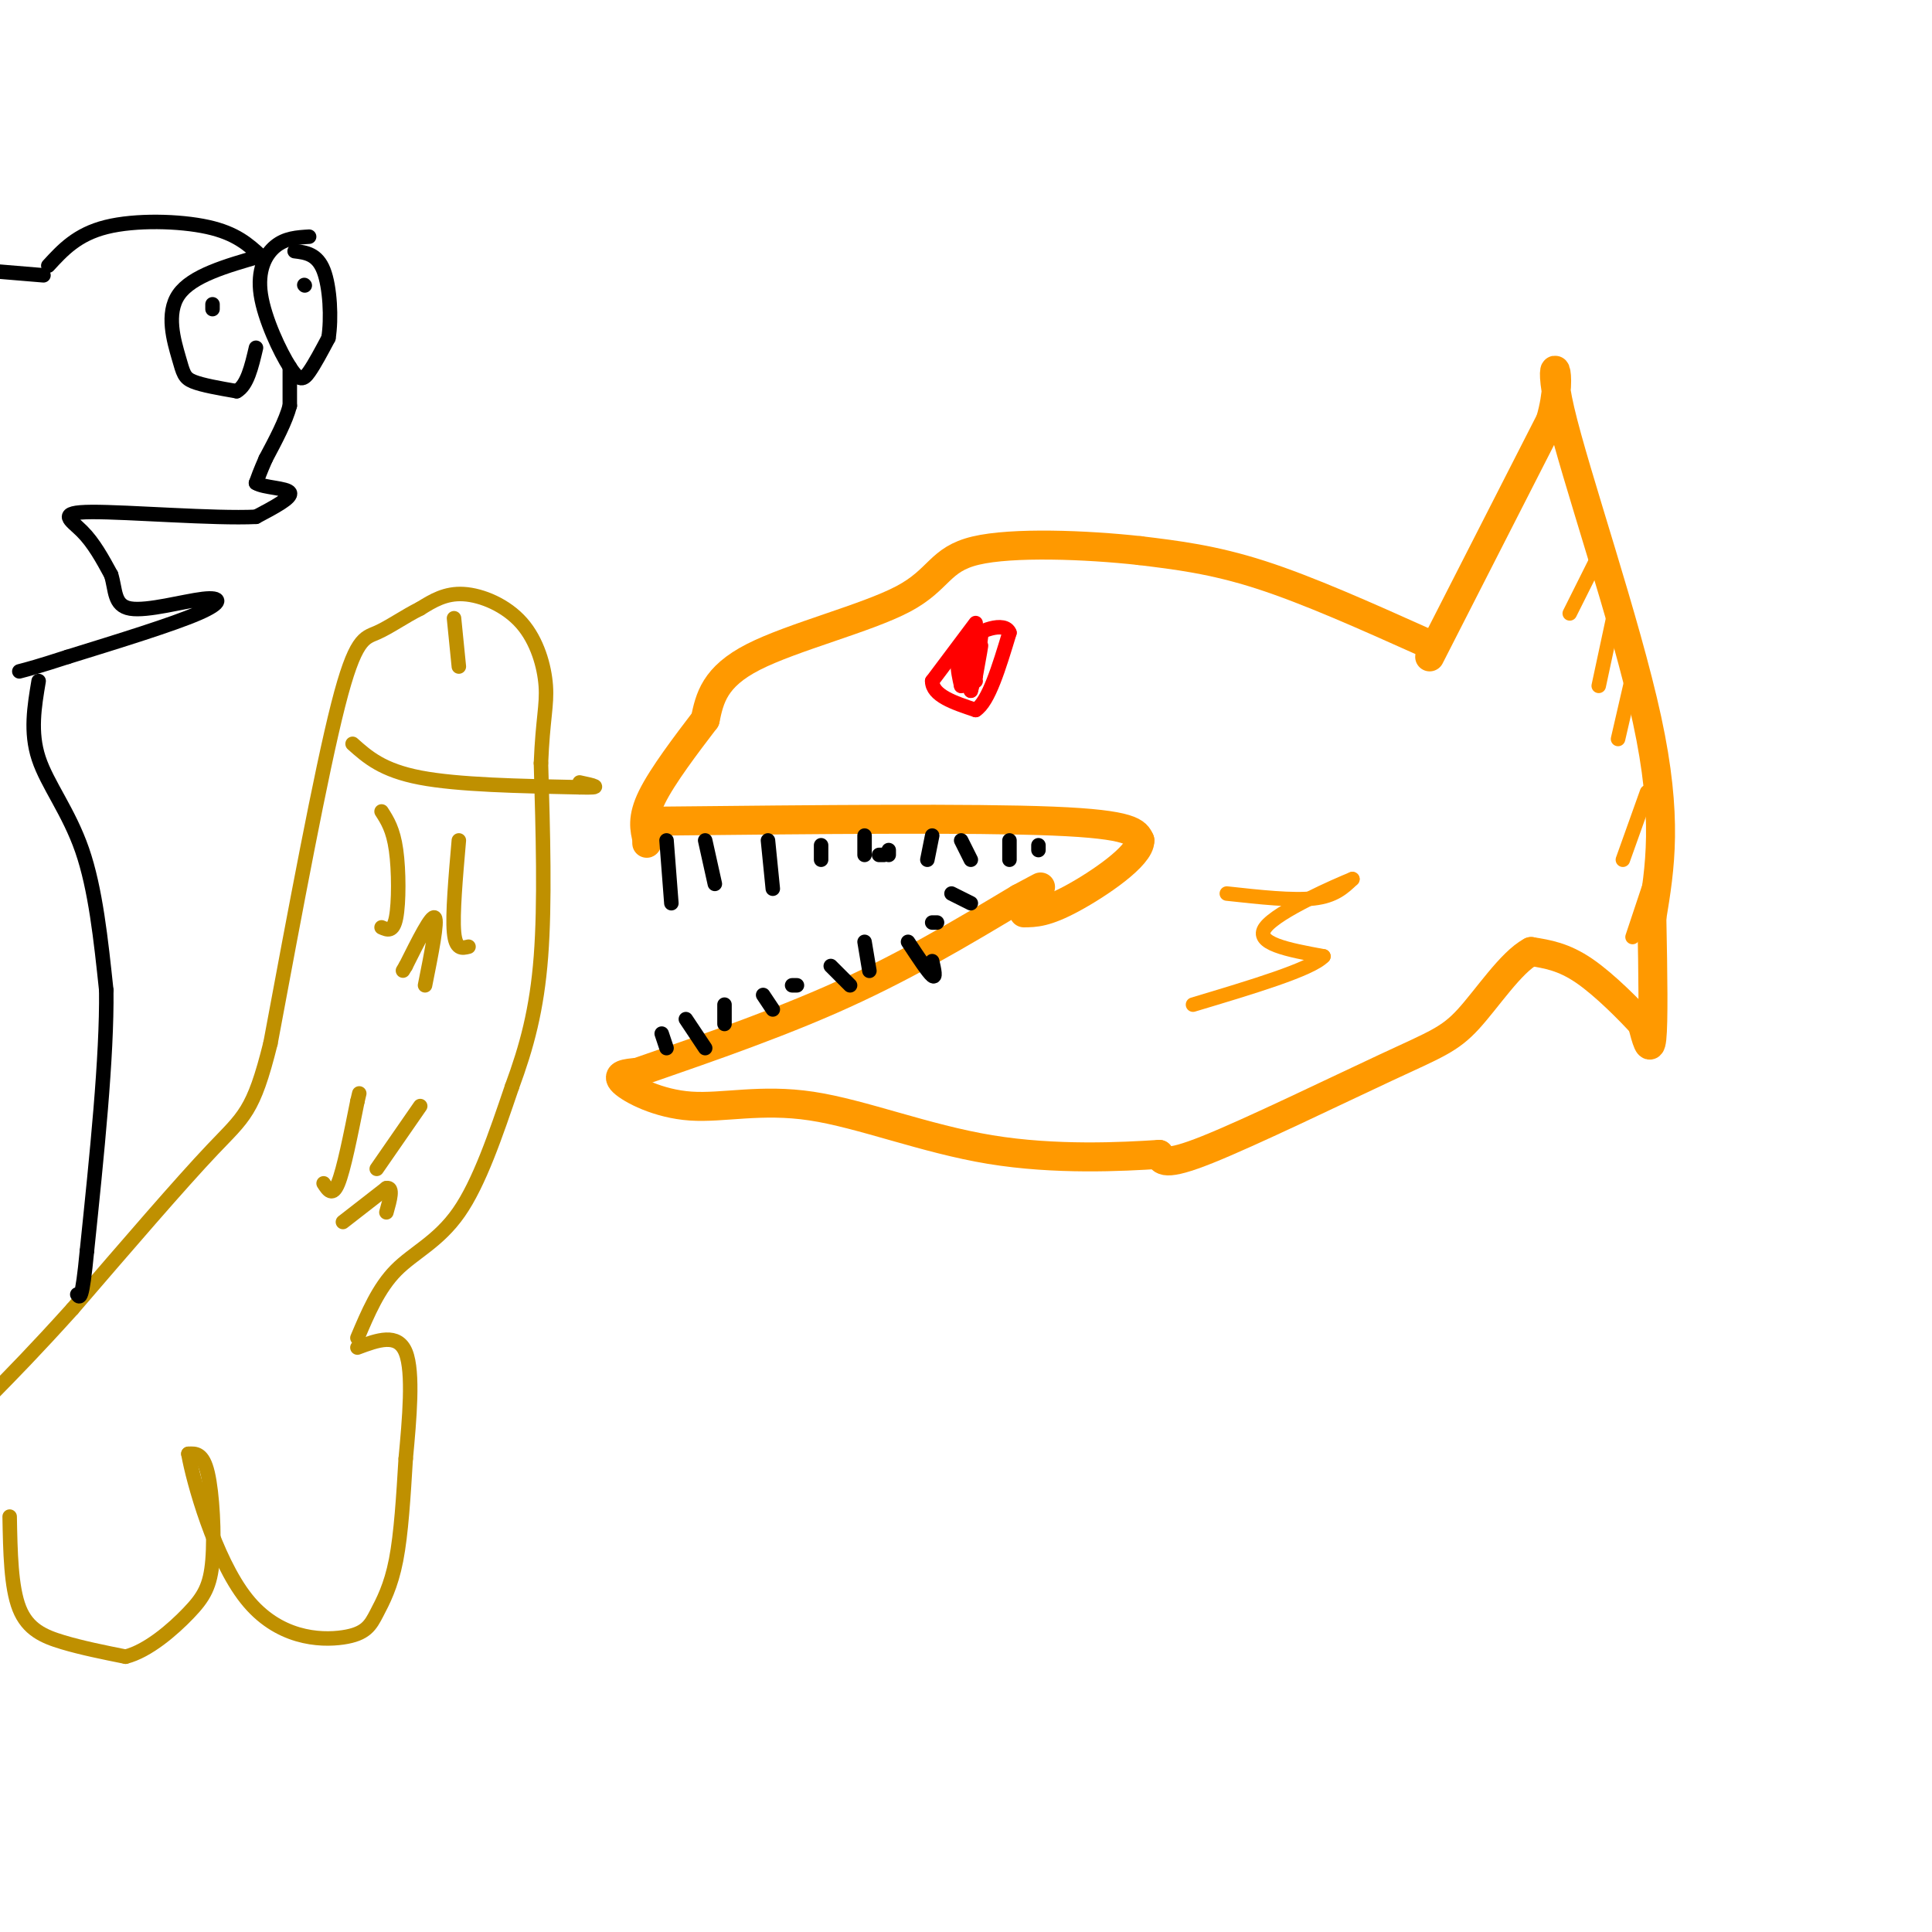 <svg viewBox='0 0 400 400' version='1.1' xmlns='http://www.w3.org/2000/svg' xmlns:xlink='http://www.w3.org/1999/xlink'><g fill='none' stroke='rgb(255,153,0)' stroke-width='6' stroke-linecap='round' stroke-linejoin='round'><path d='M295,133c-12.083,-5.417 -24.167,-10.833 -34,-14c-9.833,-3.167 -17.417,-4.083 -25,-5'/><path d='M236,114c-11.121,-1.230 -26.424,-1.804 -34,0c-7.576,1.804 -7.424,5.986 -15,10c-7.576,4.014 -22.879,7.861 -31,12c-8.121,4.139 -9.061,8.569 -10,13'/><path d='M146,149c-3.956,5.178 -8.844,11.622 -11,16c-2.156,4.378 -1.578,6.689 -1,9'/><path d='M134,174c-0.167,1.333 -0.083,0.167 0,-1'/><path d='M296,136c0.000,0.000 25.000,-49.000 25,-49'/><path d='M321,87c3.262,-11.357 -1.083,-15.250 2,-2c3.083,13.250 13.595,43.643 18,64c4.405,20.357 2.702,30.679 1,41'/><path d='M342,190c0.244,12.067 0.356,21.733 0,25c-0.356,3.267 -1.178,0.133 -2,-3'/><path d='M340,212c-2.489,-2.733 -7.711,-8.067 -12,-11c-4.289,-2.933 -7.644,-3.467 -11,-4'/><path d='M317,197c-4.174,2.214 -9.108,9.748 -13,14c-3.892,4.252 -6.740,5.222 -17,10c-10.260,4.778 -27.931,13.365 -37,17c-9.069,3.635 -9.534,2.317 -10,1'/><path d='M240,239c-7.573,0.494 -21.504,1.229 -35,-1c-13.496,-2.229 -26.556,-7.422 -37,-9c-10.444,-1.578 -18.274,0.460 -25,0c-6.726,-0.460 -12.350,-3.417 -14,-5c-1.650,-1.583 0.675,-1.791 3,-2'/><path d='M132,222c7.622,-2.711 25.178,-8.489 40,-15c14.822,-6.511 26.911,-13.756 39,-21'/><path d='M211,186c6.833,-3.667 4.417,-2.333 2,-1'/><path d='M137,170c32.250,-0.333 64.500,-0.667 81,0c16.500,0.667 17.250,2.333 18,4'/><path d='M236,174c0.133,3.156 -8.533,9.044 -14,12c-5.467,2.956 -7.733,2.978 -10,3'/></g>
<g fill='none' stroke='rgb(0,0,0)' stroke-width='3' stroke-linecap='round' stroke-linejoin='round'><path d='M138,174c0.000,0.000 1.000,13.000 1,13'/><path d='M146,174c0.000,0.000 2.000,9.000 2,9'/><path d='M159,174c0.000,0.000 1.000,10.000 1,10'/><path d='M170,175c0.000,0.000 0.000,3.000 0,3'/><path d='M179,173c0.000,0.000 0.000,4.000 0,4'/><path d='M182,177c0.000,0.000 1.000,0.000 1,0'/><path d='M184,176c0.000,0.000 0.000,1.000 0,1'/><path d='M193,173c0.000,0.000 -1.000,5.000 -1,5'/><path d='M199,174c0.000,0.000 2.000,4.000 2,4'/><path d='M209,174c0.000,0.000 0.000,4.000 0,4'/><path d='M215,175c0.000,0.000 0.000,1.000 0,1'/><path d='M137,214c0.000,0.000 1.000,3.000 1,3'/><path d='M142,211c0.000,0.000 4.000,6.000 4,6'/><path d='M158,206c0.000,0.000 2.000,3.000 2,3'/><path d='M164,204c0.000,0.000 1.000,0.000 1,0'/><path d='M172,200c0.000,0.000 4.000,4.000 4,4'/><path d='M188,195c2.083,3.167 4.167,6.333 5,7c0.833,0.667 0.417,-1.167 0,-3'/><path d='M193,191c0.000,0.000 1.000,0.000 1,0'/><path d='M197,185c0.000,0.000 4.000,2.000 4,2'/><path d='M179,195c0.000,0.000 1.000,6.000 1,6'/><path d='M150,208c0.000,0.000 0.000,4.000 0,4'/></g>
<g fill='none' stroke='rgb(255,0,0)' stroke-width='3' stroke-linecap='round' stroke-linejoin='round'><path d='M202,129c0.000,0.000 -9.000,12.000 -9,12'/><path d='M193,141c0.000,3.000 4.500,4.500 9,6'/><path d='M202,147c2.667,-1.667 4.833,-8.833 7,-16'/><path d='M209,131c-0.867,-2.444 -6.533,-0.556 -9,2c-2.467,2.556 -1.733,5.778 -1,9'/><path d='M199,142c0.822,-1.578 3.378,-10.022 4,-11c0.622,-0.978 -0.689,5.511 -2,12'/><path d='M201,143c0.178,-0.400 1.622,-7.400 2,-9c0.378,-1.600 -0.311,2.200 -1,6'/><path d='M202,140c-0.167,1.167 -0.083,1.083 0,1'/></g>
<g fill='none' stroke='rgb(255,153,0)' stroke-width='3' stroke-linecap='round' stroke-linejoin='round'><path d='M331,115c0.000,0.000 -6.000,12.000 -6,12'/><path d='M334,128c0.000,0.000 -3.000,14.000 -3,14'/><path d='M338,140c0.000,0.000 -3.000,13.000 -3,13'/><path d='M341,164c0.000,0.000 -5.000,14.000 -5,14'/><path d='M342,182c0.000,0.000 -4.000,12.000 -4,12'/></g>
<g fill='none' stroke='rgb(191,144,0)' stroke-width='3' stroke-linecap='round' stroke-linejoin='round'><path d='M2,314c0.133,7.311 0.267,14.622 2,19c1.733,4.378 5.067,5.822 9,7c3.933,1.178 8.467,2.089 13,3'/><path d='M26,343c4.649,-1.182 9.772,-5.636 13,-9c3.228,-3.364 4.561,-5.636 5,-11c0.439,-5.364 -0.018,-13.818 -1,-18c-0.982,-4.182 -2.491,-4.091 -4,-4'/><path d='M39,301c0.984,5.638 5.443,21.735 12,30c6.557,8.265 15.211,8.700 20,8c4.789,-0.700 5.712,-2.535 7,-5c1.288,-2.465 2.939,-5.562 4,-11c1.061,-5.438 1.530,-13.219 2,-21'/><path d='M84,302c0.756,-8.111 1.644,-17.889 0,-22c-1.644,-4.111 -5.822,-2.556 -10,-1'/><path d='M74,277c2.178,-5.156 4.356,-10.311 8,-14c3.644,-3.689 8.756,-5.911 13,-12c4.244,-6.089 7.622,-16.044 11,-26'/><path d='M106,225c3.044,-8.267 5.156,-15.933 6,-27c0.844,-11.067 0.422,-25.533 0,-40'/><path d='M112,158c0.367,-9.129 1.284,-11.952 1,-16c-0.284,-4.048 -1.769,-9.321 -5,-13c-3.231,-3.679 -8.209,-5.766 -12,-6c-3.791,-0.234 -6.396,1.383 -9,3'/><path d='M87,126c-3.119,1.536 -6.417,3.875 -9,5c-2.583,1.125 -4.452,1.036 -8,15c-3.548,13.964 -8.774,41.982 -14,70'/><path d='M56,216c-3.556,14.311 -5.444,15.089 -12,22c-6.556,6.911 -17.778,19.956 -29,33'/><path d='M15,271c-7.667,8.500 -12.333,13.250 -17,18'/><path d='M73,154c3.083,2.750 6.167,5.500 14,7c7.833,1.500 20.417,1.750 33,2'/><path d='M120,163c5.500,0.167 2.750,-0.417 0,-1'/><path d='M94,128c0.000,0.000 1.000,10.000 1,10'/></g>
<g fill='none' stroke='rgb(0,0,0)' stroke-width='3' stroke-linecap='round' stroke-linejoin='round'><path d='M64,49c-2.463,0.148 -4.925,0.297 -7,2c-2.075,1.703 -3.762,4.962 -3,10c0.762,5.038 3.974,11.856 6,15c2.026,3.144 2.864,2.612 4,1c1.136,-1.612 2.568,-4.306 4,-7'/><path d='M68,70c0.667,-4.022 0.333,-10.578 -1,-14c-1.333,-3.422 -3.667,-3.711 -6,-4'/><path d='M54,53c-7.149,2.048 -14.298,4.095 -17,8c-2.702,3.905 -0.958,9.667 0,13c0.958,3.333 1.131,4.238 3,5c1.869,0.762 5.435,1.381 9,2'/><path d='M49,81c2.167,-1.167 3.083,-5.083 4,-9'/><path d='M60,76c0.000,0.000 0.000,8.000 0,8'/><path d='M60,84c-0.833,3.167 -2.917,7.083 -5,11'/><path d='M55,95c-1.167,2.667 -1.583,3.833 -2,5'/><path d='M53,100c1.556,1.000 6.444,1.000 7,2c0.556,1.000 -3.222,3.000 -7,5'/><path d='M53,107c-8.583,0.417 -26.542,-1.042 -34,-1c-7.458,0.042 -4.417,1.583 -2,4c2.417,2.417 4.208,5.708 6,9'/><path d='M23,119c0.995,3.118 0.483,6.413 4,7c3.517,0.587 11.062,-1.534 15,-2c3.938,-0.466 4.268,0.724 -1,3c-5.268,2.276 -16.134,5.638 -27,9'/><path d='M14,136c-6.167,2.000 -8.083,2.500 -10,3'/><path d='M54,53c-2.578,-2.356 -5.156,-4.711 -11,-6c-5.844,-1.289 -14.956,-1.511 -21,0c-6.044,1.511 -9.022,4.756 -12,8'/><path d='M44,64c0.000,0.000 0.000,-1.000 0,-1'/><path d='M63,59c0.000,0.000 0.100,0.100 0.1,0.1'/><path d='M9,57c0.000,0.000 -12.000,-1.000 -12,-1'/><path d='M8,141c-0.889,5.289 -1.778,10.578 0,16c1.778,5.422 6.222,10.978 9,19c2.778,8.022 3.889,18.511 5,29'/><path d='M22,205c0.167,13.833 -1.917,33.917 -4,54'/><path d='M18,259c-1.000,10.500 -1.500,9.750 -2,9'/></g>
<g fill='none' stroke='rgb(191,144,0)' stroke-width='3' stroke-linecap='round' stroke-linejoin='round'><path d='M67,245c0.917,1.417 1.833,2.833 3,0c1.167,-2.833 2.583,-9.917 4,-17'/><path d='M74,228c0.667,-2.833 0.333,-1.417 0,0'/><path d='M87,229c0.000,0.000 -9.000,13.000 -9,13'/><path d='M71,253c0.000,0.000 9.000,-7.000 9,-7'/><path d='M80,246c1.500,-0.333 0.750,2.333 0,5'/><path d='M79,168c1.200,1.867 2.400,3.733 3,8c0.600,4.267 0.600,10.933 0,14c-0.600,3.067 -1.800,2.533 -3,2'/><path d='M95,174c-0.667,7.667 -1.333,15.333 -1,19c0.333,3.667 1.667,3.333 3,3'/><path d='M88,204c1.333,-6.667 2.667,-13.333 2,-14c-0.667,-0.667 -3.333,4.667 -6,10'/><path d='M84,200c-1.000,1.667 -0.500,0.833 0,0'/></g>
<g fill='none' stroke='rgb(255,153,0)' stroke-width='3' stroke-linecap='round' stroke-linejoin='round'><path d='M254,185c6.833,0.750 13.667,1.500 18,1c4.333,-0.500 6.167,-2.250 8,-4'/><path d='M280,182c-3.289,1.333 -15.511,6.667 -18,10c-2.489,3.333 4.756,4.667 12,6'/><path d='M274,198c-2.500,2.667 -14.750,6.333 -27,10'/></g>
</svg>